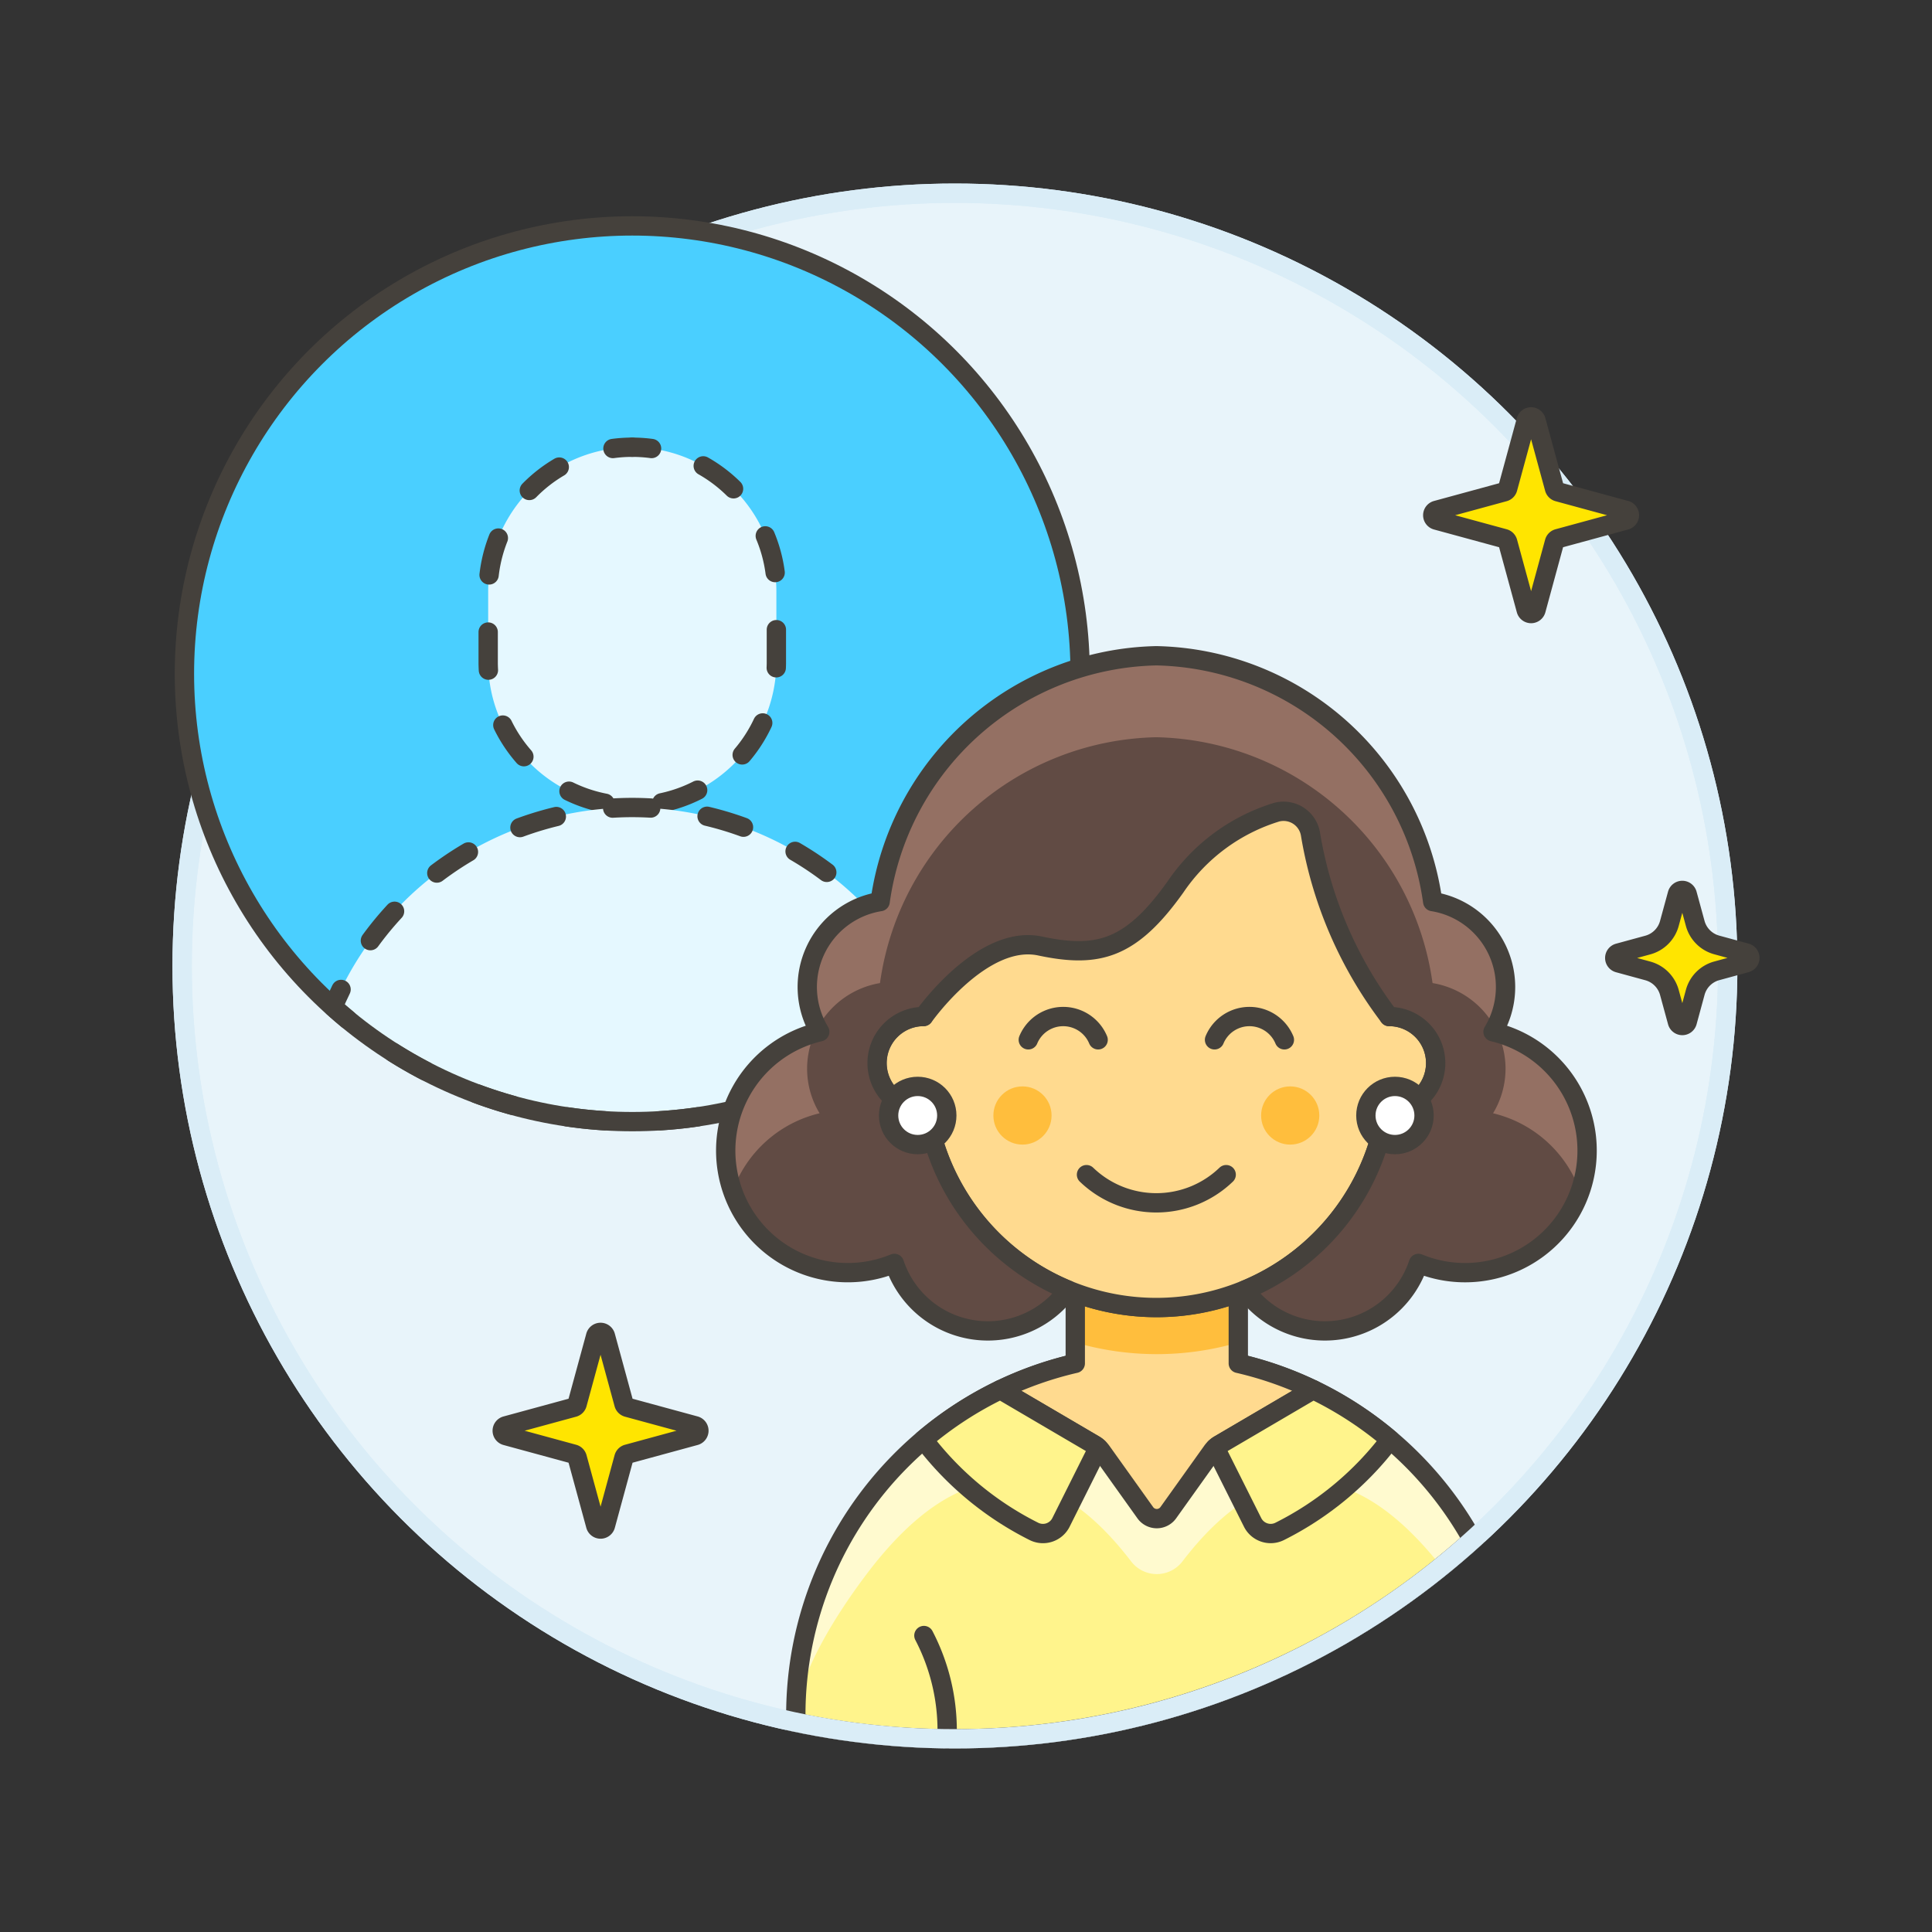 <svg xmlns="http://www.w3.org/2000/svg" viewBox="0 0 100 100"><rect x="0" y="0" width="100" height="100" fill="#333333" stroke="none"/><g class="nc-icon-wrapper"><defs/><circle class="a" cx="49.427" cy="50" r="40" fill="#e8f4fa" stroke="#daedf7" stroke-miterlimit="10"/><path class="b" d="M59.875 70.09a18.684 18.684 0 0 0-18.684 18.684v.376a40.071 40.071 0 0 0 35.024-9.444 18.679 18.679 0 0 0-16.34-9.616z" style="" fill="#fff48c"/><path class="c" d="M59.875 70.09a18.683 18.683 0 0 0-18.684 18.681c0-.083.064-2.493 3.616-7.23 3.35-4.465 8.25-7.9 13.743-.719a1.672 1.672 0 0 0 2.65 0c5.307-6.934 10.06-3.967 13.4.268q.828-.671 1.619-1.384a18.679 18.679 0 0 0-16.344-9.616z" style="" fill="#fffacf"/><path class="d" d="M59.875 70.09a18.684 18.684 0 0 0-18.684 18.684v.376a40.071 40.071 0 0 0 35.024-9.444 18.679 18.679 0 0 0-16.34-9.616z" stroke-miterlimit="10" fill="none" stroke="#45413c"/><path class="e" d="M64.094 66.918a12.076 12.076 0 0 1-8.438 0v3.65a18.566 18.566 0 0 0-3.877 1.362l4.861 2.851a1.215 1.215 0 0 1 .371.339l2.27 3.179a.731.731 0 0 0 1.188 0l2.27-3.179a1.227 1.227 0 0 1 .371-.339l4.861-2.851a18.526 18.526 0 0 0-3.877-1.362z" style="" fill="#ffda8f"/><path class="f" d="M59.875 67.679a12.019 12.019 0 0 1-4.219-.761v2.569a15.061 15.061 0 0 0 8.438 0v-2.569a12.011 12.011 0 0 1-4.219.761z" style="" fill="#ffbe3d"/><path class="g" d="M64.094 66.918a12.076 12.076 0 0 1-8.438 0v3.65a18.566 18.566 0 0 0-3.877 1.362l4.861 2.851a1.215 1.215 0 0 1 .371.339l2.27 3.179a.731.731 0 0 0 1.188 0l2.27-3.179a1.227 1.227 0 0 1 .371-.339l4.861-2.851a18.526 18.526 0 0 0-3.877-1.362z" fill="none" stroke="#45413c" stroke-linecap="round" stroke-linejoin="round"/><path class="g" d="M49.026 90v-.425a10.642 10.642 0 0 0-1.205-4.92" fill="none" stroke="#45413c" stroke-linecap="round" stroke-linejoin="round"/><path class="h" d="M53.517 79.266a1.044 1.044 0 0 0 1.4-.468l1.931-3.861a1.1 1.1 0 0 0-.209-.156l-4.86-2.851a18.738 18.738 0 0 0-3.979 2.588 16.366 16.366 0 0 0 5.717 4.748z" fill="#fff48c" stroke="#45413c" stroke-linecap="round" stroke-linejoin="round"/><path class="h" d="M66.234 79.266a1.046 1.046 0 0 1-1.4-.468L62.9 74.937a1.13 1.13 0 0 1 .208-.156l4.861-2.851a18.688 18.688 0 0 1 3.982 2.588 16.363 16.363 0 0 1-5.717 4.748z" fill="#fff48c" stroke="#45413c" stroke-linecap="round" stroke-linejoin="round"/><circle class="i" cx="49.427" cy="50" r="40" stroke="#daedf7" stroke-miterlimit="10" fill="none"/><g><circle class="j" cx="32.727" cy="34.874" r="23.181" style="" fill="#4acfff"/><path class="k" d="M32.727 23.149a7.458 7.458 0 0 0-7.459 7.458v3.73a7.459 7.459 0 0 0 14.917 0v-3.73a7.458 7.458 0 0 0-7.458-7.458" style="" fill="#e5f8ff"/><path class="g" d="M32.726 23.149a7.48 7.48 0 0 0-1 .066" fill="none" stroke="#45413c" stroke-linecap="round" stroke-linejoin="round"/><path class="l" d="M28.947 24.176a7.453 7.453 0 0 0-3.679 6.431v3.73a7.459 7.459 0 0 0 14.917 0v-3.73a7.462 7.462 0 0 0-5.017-7.05" fill="none" stroke="#45413c" stroke-linecap="round" stroke-linejoin="round" stroke-dasharray="1.972 2.959"/><path class="g" d="M33.725 23.215a7.484 7.484 0 0 0-1-.066" fill="none" stroke="#45413c" stroke-linecap="round" stroke-linejoin="round"/><g><path class="k" d="M48.223 52.114a23.181 23.181 0 0 1-30.985.007 16.78 16.78 0 0 1 30.967-.021" style="" fill="#e5f8ff"/><path class="g" d="M48.223 52.114q-.372.335-.758.653" fill="none" stroke="#45413c" stroke-linecap="round" stroke-linejoin="round"/><path class="m" d="M45.117 54.469a23.193 23.193 0 0 1-25.971-.807" fill="none" stroke="#45413c" stroke-linecap="round" stroke-linejoin="round" stroke-dasharray="1.935 2.903"/><path class="g" d="M18 52.773q-.386-.318-.757-.652.192-.462.411-.908" fill="none" stroke="#45413c" stroke-linecap="round" stroke-linejoin="round"/><path class="n" d="M19.172 48.687a16.776 16.776 0 0 1 27.906 1.2" fill="none" stroke="#45413c" stroke-linecap="round" stroke-linejoin="round" stroke-dasharray="1.969 2.953"/><path class="g" d="M47.792 51.187q.221.447.413.908" fill="none" stroke="#45413c" stroke-linecap="round" stroke-linejoin="round"/></g><circle class="g" cx="32.727" cy="34.874" r="23.181" fill="none" stroke="#45413c" stroke-linecap="round" stroke-linejoin="round"/></g><path class="o" d="M80.458 28.062a.265.265 0 0 1 .186-.185l3.5-.954a.265.265 0 0 0 0-.511l-3.5-.953a.266.266 0 0 1-.186-.187l-.953-3.5a.266.266 0 0 0-.512 0l-.953 3.5a.264.264 0 0 1-.186.187l-3.5.954a.265.265 0 0 0 0 .511l3.5.953a.266.266 0 0 1 .186.186l.954 3.5a.265.265 0 0 0 .511 0z" stroke="#45413c" stroke-linecap="round" stroke-linejoin="round" fill="#ffe500"/><path class="o" d="M32.294 75.449a.265.265 0 0 1 .186-.186l3.5-.954a.265.265 0 0 0 0-.511l-3.5-.953a.266.266 0 0 1-.186-.186l-.954-3.5a.265.265 0 0 0-.511 0l-.954 3.5a.263.263 0 0 1-.185.186l-3.5.954a.265.265 0 0 0 0 .511l3.5.953a.266.266 0 0 1 .186.186l.954 3.5a.265.265 0 0 0 .511 0z" stroke="#45413c" stroke-linecap="round" stroke-linejoin="round" fill="#ffe500"/><path class="o" d="M87.745 51.365a1.585 1.585 0 0 1 1.116-1.115l1.516-.414a.265.265 0 0 0 0-.512l-1.516-.413a1.588 1.588 0 0 1-1.116-1.111l-.414-1.517a.265.265 0 0 0-.511 0l-.414 1.517a1.588 1.588 0 0 1-1.115 1.115l-1.517.414a.265.265 0 0 0 0 .511l1.517.414a1.592 1.592 0 0 1 1.116 1.115l.414 1.517a.265.265 0 0 0 .511 0z" stroke="#45413c" stroke-linecap="round" stroke-linejoin="round" fill="#ffe500"/><g><path class="p" d="M71.9 52.616V49.6a12.051 12.051 0 1 0-24.1 0v3.012a2.41 2.41 0 0 0 0 4.82c.051 0 .1-.011.148-.015a12.034 12.034 0 0 0 23.805 0c.05 0 .1.015.148.015a2.41 2.41 0 0 0 0-4.82z" stroke="#45413c" fill="#ffda8f" stroke-linecap="round" stroke-linejoin="round"/><circle class="f" cx="52.923" cy="57.738" r="1.506" style="" fill="#ffbe3d"/><circle class="f" cx="66.781" cy="57.738" r="1.506" style="" fill="#ffbe3d"/><path class="g" d="M63.467 60.8a5.211 5.211 0 0 1-7.23 0" fill="none" stroke="#45413c" stroke-linecap="round" stroke-linejoin="round"/><path class="g" d="M56.839 53.821a1.958 1.958 0 0 0-3.615 0" fill="none" stroke="#45413c" stroke-linecap="round" stroke-linejoin="round"/><path class="g" d="M66.479 53.821a1.958 1.958 0 0 0-3.615 0" fill="none" stroke="#45413c" stroke-linecap="round" stroke-linejoin="round"/><g><path class="q" d="M77.281 53.405a4.478 4.478 0 0 0-3.125-6.739 14.752 14.752 0 0 0-14.3-12.724 14.751 14.751 0 0 0-14.3 12.724 4.478 4.478 0 0 0-3.126 6.739 6.318 6.318 0 1 0 3.862 11.989 5.1 5.1 0 0 0 8.976 1.377 12.067 12.067 0 0 1-7.314-9.347c-.048 0-.1.012-.145.012a2.41 2.41 0 0 1 0-4.82s3.013-4.29 6.025-3.651 4.708.168 7.005-3.052a9.783 9.783 0 0 1 5.254-3.879 1.415 1.415 0 0 1 1.743 1.175 21.4 21.4 0 0 0 4.064 9.407 2.41 2.41 0 0 1 0 4.82c-.048 0-.1-.012-.145-.012a12.066 12.066 0 0 1-7.313 9.347 5.1 5.1 0 0 0 8.976-1.377 6.318 6.318 0 1 0 3.861-11.989z" style="" fill="#614b44"/><path class="r" d="M77.927 55.328a4.476 4.476 0 0 1-.646 2.295 6.341 6.341 0 0 1 4.5 4.033 6.314 6.314 0 0 0-4.259-8.187 4.469 4.469 0 0 1 .405 1.859z" style="" fill="#947063"/><path class="r" d="M42.422 57.623a4.443 4.443 0 0 1-.244-4.154 6.311 6.311 0 0 0-4.258 8.187 6.338 6.338 0 0 1 4.502-4.033z" style="" fill="#947063"/><path class="r" d="M45.548 50.884a14.752 14.752 0 0 1 14.3-12.725 14.754 14.754 0 0 1 14.3 12.725 4.529 4.529 0 0 1 3.246 2.316 4.442 4.442 0 0 0 .533-2.093 4.51 4.51 0 0 0-3.771-4.444 14.754 14.754 0 0 0-14.3-12.724 14.752 14.752 0 0 0-14.3 12.724 4.511 4.511 0 0 0-3.772 4.444 4.442 4.442 0 0 0 .533 2.093 4.529 4.529 0 0 1 3.231-2.316z" style="" fill="#947063"/><path class="g" d="M77.281 53.405a4.478 4.478 0 0 0-3.125-6.739 14.752 14.752 0 0 0-14.3-12.724 14.751 14.751 0 0 0-14.3 12.724 4.478 4.478 0 0 0-3.126 6.739 6.318 6.318 0 1 0 3.862 11.989 5.1 5.1 0 0 0 8.976 1.377 12.067 12.067 0 0 1-7.314-9.347c-.048 0-.1.012-.145.012a2.41 2.41 0 0 1 0-4.82s3.013-4.29 6.025-3.651 4.708.168 7.005-3.052a9.783 9.783 0 0 1 5.254-3.879 1.415 1.415 0 0 1 1.743 1.175 21.4 21.4 0 0 0 4.064 9.407 2.41 2.41 0 0 1 0 4.82c-.048 0-.1-.012-.145-.012a12.066 12.066 0 0 1-7.313 9.347 5.1 5.1 0 0 0 8.976-1.377 6.318 6.318 0 1 0 3.861-11.989z" fill="none" stroke="#45413c" stroke-linecap="round" stroke-linejoin="round"/><circle class="s" cx="47.5" cy="57.738" r="1.506" stroke="#45413c" stroke-linecap="round" stroke-linejoin="round" fill="#fff"/><circle class="s" cx="72.203" cy="57.738" r="1.506" stroke="#45413c" stroke-linecap="round" stroke-linejoin="round" fill="#fff"/></g></g></g></svg>